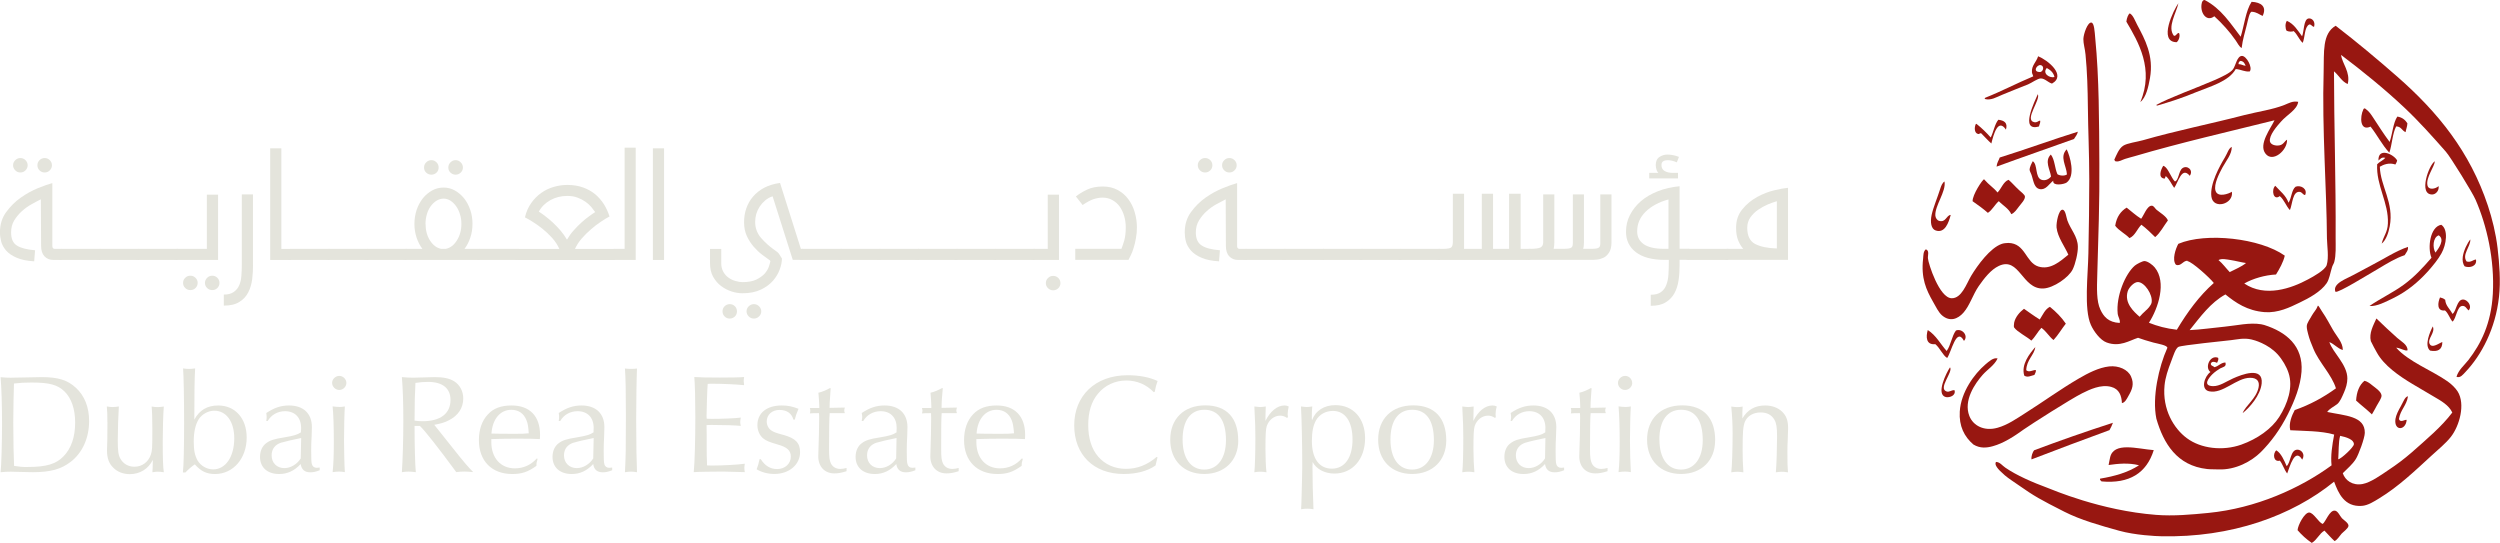 <svg width="175" height="38" viewBox="0 0 175 38" fill="none" xmlns="http://www.w3.org/2000/svg">
<g clip-path="url(#clip0_307_13174)">
<path fill-rule="evenodd" clip-rule="evenodd" d="M136.115 12.703C136.243 13.411 135.422 14.401 135.475 15.104C135.493 15.263 135.6 15.426 135.742 15.461C136.212 15.593 136.243 15.065 136.55 15.043C136.412 15.575 136.141 16.362 135.489 16.129C135.182 16.024 135.103 15.557 135.214 15.043C135.329 14.515 135.631 13.807 135.808 13.24C135.875 13.024 135.959 12.804 136.115 12.703Z" fill="#981711"/>
<path fill-rule="evenodd" clip-rule="evenodd" d="M134.944 23.102C135.53 23.475 135.827 24.078 136.267 24.57C136.555 24.179 136.626 23.519 136.915 23.137C137.354 22.961 137.811 23.511 137.478 23.862C136.946 22.86 136.6 24.645 136.302 25.059C135.991 24.874 135.796 24.355 135.472 24.091C134.815 24.162 134.806 23.572 134.944 23.102Z" fill="#981711"/>
<path fill-rule="evenodd" clip-rule="evenodd" d="M136.501 25.711C136.741 26.019 135.644 27.184 136.252 27.4C136.452 27.475 136.59 27.294 136.816 27.312C136.931 27.695 136.465 27.848 136.212 27.796C135.475 27.624 136.261 26.058 136.501 25.715V25.711Z" fill="#981711"/>
<path fill-rule="evenodd" clip-rule="evenodd" d="M138.299 8.691C138.335 8.638 138.388 8.699 138.388 8.699C138.743 8.981 139.058 9.293 139.351 9.623C139.551 9.232 139.626 8.691 139.884 8.383C140.292 8.431 140.558 8.598 140.416 9.073C139.861 8.246 139.542 9.43 139.395 10.045C139.142 9.825 138.925 9.566 138.685 9.333C138.565 9.298 138.57 9.421 138.437 9.368C138.215 9.302 138.188 8.941 138.303 8.691H138.299Z" fill="#981711"/>
<path fill-rule="evenodd" clip-rule="evenodd" d="M138.89 12.556C139.254 12.973 139.547 13.127 139.827 13.475C140.093 13.215 140.231 12.718 140.599 12.586C140.843 12.793 141.047 13.044 141.336 13.308C141.465 13.422 141.731 13.633 141.744 13.743C141.775 13.967 141.469 14.267 141.332 14.451C141.154 14.68 141.021 14.9 140.79 14.992C140.612 14.596 140.204 14.385 139.916 14.082C139.636 14.319 139.463 14.698 139.152 14.9C138.824 14.614 138.46 14.346 138.082 14.086C138.065 13.638 138.775 12.565 138.89 12.547V12.556Z" fill="#981711"/>
<path fill-rule="evenodd" clip-rule="evenodd" d="M138.926 6.928C138.926 6.88 138.961 6.88 138.961 6.845C140.12 6.387 141.185 5.82 142.326 5.345C142.299 5.213 142.246 5.173 142.237 5.063C142.193 4.584 142.548 4.347 142.668 3.938C143.325 4.197 144.674 5.266 143.64 5.851C143.365 5.776 143.147 5.494 142.859 5.49C142.632 5.49 142.219 5.802 141.962 5.908C141.314 6.159 140.795 6.374 140.146 6.638C139.729 6.809 139.374 7.047 138.926 6.928ZM142.845 4.558C142.57 4.509 142.237 5.085 142.85 5.037C143.081 4.927 143.076 4.597 142.845 4.558ZM143.813 5.393C143.746 5.085 143.538 4.905 143.276 4.76C142.938 5.143 143.48 5.486 143.813 5.393Z" fill="#981711"/>
<path fill-rule="evenodd" clip-rule="evenodd" d="M139.834 25.086C139.612 25.574 139.129 25.851 138.787 26.238C138.254 26.841 137.429 28.028 137.855 29.119C138.121 29.801 138.898 30.21 139.834 29.941C140.527 29.748 141.144 29.317 141.805 28.895C143.044 28.112 144.224 27.25 145.512 26.498C146.164 26.119 146.905 25.732 147.642 25.649C148.299 25.578 148.961 25.864 149.174 26.361C149.404 26.885 149.258 27.258 148.983 27.729C148.872 27.931 148.747 28.182 148.534 28.217C148.512 27.707 148.352 27.232 147.784 27.082C147.056 26.885 146.271 27.272 145.756 27.527C144.974 27.914 142.156 29.713 141.663 30.06C140.993 30.544 140.252 31.028 139.497 31.234C139.071 31.353 138.609 31.401 138.139 31.116C137.5 30.57 137.122 29.827 137.184 28.807C137.269 27.443 138.192 26.185 138.982 25.508C139.226 25.306 139.528 25.015 139.83 25.09L139.834 25.086Z" fill="#981711"/>
<path fill-rule="evenodd" clip-rule="evenodd" d="M139.76 11.664C139.782 11.387 139.911 11.238 139.982 11.026C141.815 10.455 143.693 9.764 145.45 9.219C145.415 9.399 145.299 9.553 145.18 9.729C143.537 10.323 141.531 11.013 139.76 11.664Z" fill="#981711"/>
<path fill-rule="evenodd" clip-rule="evenodd" d="M142.645 6.586C142.863 6.986 141.673 8.389 142.392 8.552C142.601 8.591 142.627 8.486 142.805 8.438C142.854 8.574 142.752 8.706 142.73 8.851C141.34 9.256 142.45 7.057 142.65 6.586H142.645Z" fill="#981711"/>
<path fill-rule="evenodd" clip-rule="evenodd" d="M143.728 12.648C143.435 12.872 143.209 13.321 142.778 13.237C142.418 13.171 142.352 12.727 142.236 12.335C142.192 12.16 142.077 11.988 142.072 11.891C142.072 11.693 142.214 11.434 142.294 11.284C142.654 11.513 142.436 12.424 142.907 12.586C143.16 12.67 143.417 12.551 143.573 12.357C143.502 11.861 143.098 11.267 143.559 10.818C143.839 11.179 143.826 11.768 144.021 12.195C144.198 12.313 144.536 12.327 144.687 12.208C144.647 11.597 144.154 10.976 144.669 10.453C144.895 10.906 145.317 12.313 144.656 12.784C144.483 12.899 143.706 13.044 143.724 12.679C143.724 12.665 143.723 12.657 143.728 12.648Z" fill="#981711"/>
<path fill-rule="evenodd" clip-rule="evenodd" d="M141.682 21.617C142.046 21.868 142.396 22.132 142.783 22.365C142.996 22.04 143.147 21.648 143.493 21.477C143.919 21.824 144.305 22.207 144.607 22.655C144.314 23.029 144.065 23.46 143.746 23.803C143.426 23.552 143.24 23.187 142.898 22.95C142.636 23.223 142.463 23.592 142.192 23.843C141.921 23.592 141.211 23.24 140.989 22.924C140.958 22.888 140.972 22.717 140.989 22.594C141.069 22.198 141.371 21.85 141.677 21.617H141.682Z" fill="#981711"/>
<path fill-rule="evenodd" clip-rule="evenodd" d="M142.471 24.297C142.395 24.869 141.863 25.168 141.836 25.915C142.036 26.091 142.28 25.902 142.506 25.898C142.537 26.012 142.458 26.14 142.409 26.245C142.187 26.294 141.934 26.452 141.698 26.294C141.463 25.511 142.08 24.745 142.471 24.297Z" fill="#981711"/>
<path fill-rule="evenodd" clip-rule="evenodd" d="M147.904 29.598C147.833 29.779 147.758 29.954 147.665 30.108C145.831 30.777 144.016 31.463 142.205 32.158C142.174 31.956 142.276 31.643 142.396 31.516C144.202 30.838 146.036 30.196 147.904 29.594V29.598Z" fill="#981711"/>
<path fill-rule="evenodd" clip-rule="evenodd" d="M148.846 1.514C148.868 1.272 148.988 0.968 149.09 0.938C149.33 1.074 149.449 1.452 149.609 1.747C150.129 2.728 150.781 3.893 150.497 5.472C150.386 6.083 150.231 6.818 149.822 7.143C150.799 4.852 149.694 2.952 148.846 1.518V1.514Z" fill="#981711"/>
<path fill-rule="evenodd" clip-rule="evenodd" d="M147.998 11.187C148.153 10.844 148.327 10.395 148.624 10.202C148.908 10.017 149.574 9.938 150.009 9.815C152.37 9.137 154.718 8.675 157.084 8.06C158.07 7.809 159.055 7.681 159.907 7.347C160.214 7.228 160.476 7.053 160.875 7.127C160.791 7.699 160.103 8.011 159.65 8.535C159.406 8.807 158.82 9.476 158.895 9.894C158.94 10.127 159.281 10.228 159.561 10.175C159.845 10.127 159.912 9.881 160.094 9.779C160.129 10.518 159.095 11.411 158.589 10.76C158.065 10.105 158.975 8.953 159.215 8.42C156.019 9.216 152.623 9.99 149.445 10.927C149.21 10.998 148.97 11.05 148.748 11.125C148.544 11.191 148.34 11.332 148.122 11.297C148.047 11.297 148.029 11.24 148.011 11.191L147.998 11.187Z" fill="#981711"/>
<path fill-rule="evenodd" clip-rule="evenodd" d="M148.868 14.535C149.205 14.799 149.507 15.08 149.88 15.313C150.049 15.115 150.293 14.39 150.621 14.399C150.768 14.399 150.834 14.574 150.954 14.68C151.176 14.869 151.642 15.137 151.753 15.428C151.46 15.819 151.229 16.29 150.861 16.598C150.555 16.299 150.253 15.995 149.898 15.731C149.6 16.021 149.458 16.501 149.063 16.668C148.761 16.351 148.317 16.145 148.064 15.802C148.162 15.177 148.455 14.781 148.872 14.53L148.868 14.535Z" fill="#981711"/>
<path fill-rule="evenodd" clip-rule="evenodd" d="M150.932 7.349C151.868 6.83 153.812 6.135 155.082 5.581C155.499 5.392 156.129 5.11 156.316 4.842C156.507 4.569 156.591 3.923 156.937 3.914C157.248 3.91 157.701 4.719 157.483 5C157.128 5.044 156.866 4.855 156.502 4.833C156.01 5.709 154.696 6.056 153.728 6.452C152.778 6.852 151.846 7.147 151.012 7.389C150.963 7.389 150.963 7.358 150.932 7.349ZM157.195 4.605C157.128 4.451 157.066 4.292 156.84 4.262C156.76 4.297 156.689 4.341 156.698 4.49C156.906 4.49 157.004 4.591 157.195 4.605Z" fill="#981711"/>
<path fill-rule="evenodd" clip-rule="evenodd" d="M152.491 0.219C152.349 0.896 151.687 1.899 152.175 2.506C152.357 2.523 152.357 2.308 152.531 2.308C152.633 2.519 152.513 2.849 152.366 2.954C151.035 2.946 152.18 0.637 152.491 0.223V0.219Z" fill="#981711"/>
<path fill-rule="evenodd" clip-rule="evenodd" d="M154.136 0.166C154.185 0.017 154.292 -0.018 154.341 0.008C155.49 0.611 156.125 1.631 156.848 2.572C157.101 1.763 157.199 0.756 157.612 0.127C158.273 0.158 158.699 0.461 158.384 1.116C158.136 1.011 157.976 0.844 157.625 0.822C157.465 0.817 157.359 1.411 157.275 1.745C157.155 2.251 156.986 2.752 156.915 3.364C156.72 3.245 156.627 3.003 156.484 2.81C156.081 2.225 155.543 1.631 155.002 1.138C154.434 1.587 153.95 0.83 154.136 0.171V0.166Z" fill="#981711"/>
<path fill-rule="evenodd" clip-rule="evenodd" d="M156.223 10.281C156.232 10.796 155.859 11.2 155.575 11.719C155.358 12.124 154.945 12.898 155.087 13.356C155.242 13.848 156.01 13.567 156.232 13.421C156.374 14.292 154.932 14.688 154.799 13.773C154.67 12.898 155.38 11.618 155.744 11.016C155.926 10.717 155.997 10.391 156.223 10.281Z" fill="#981711"/>
<path fill-rule="evenodd" clip-rule="evenodd" d="M154.727 26.037C154.314 25.733 154.696 24.819 155.264 25.043C155.326 25.162 155.237 25.307 155.193 25.399C155.109 25.36 154.851 25.241 154.762 25.439C154.731 25.615 154.936 25.61 155.002 25.703C155.3 25.645 155.442 25.39 155.775 25.373C155.885 25.676 155.584 25.698 155.419 25.786C155.3 25.852 155.011 26.05 154.856 26.208C154.612 26.455 154.159 27.009 154.913 27.031C155.388 27.035 155.814 26.714 156.312 26.49C156.915 26.217 158.429 25.628 158.318 26.833C158.234 27.682 157.457 28.548 156.986 28.918C157.186 28.39 157.923 27.924 158.096 27.141C158.189 26.727 158.021 26.441 157.506 26.446C156.547 26.446 155.597 27.598 154.638 27.391C154.026 27.259 154.301 26.358 154.723 26.046L154.727 26.037Z" fill="#981711"/>
<path fill-rule="evenodd" clip-rule="evenodd" d="M159.268 13.004C159.597 13.374 160.023 13.682 160.196 14.192C160.413 13.88 160.4 13.286 160.697 13.066C161.084 12.934 161.545 13.242 161.359 13.651C161.212 13.655 161.159 13.453 160.982 13.431C160.476 13.374 160.48 14.267 160.294 14.707C160.018 14.416 159.898 13.99 159.583 13.726C159.135 14.086 158.971 13.273 159.273 13L159.268 13.004Z" fill="#981711"/>
<path fill-rule="evenodd" clip-rule="evenodd" d="M168.554 17.281C168.602 17.514 168.42 17.695 168.327 17.862C167.679 18.077 167.08 18.456 166.494 18.803C165.722 19.247 163.698 20.514 163.48 20.426C163.249 19.837 164.297 19.498 164.705 19.265C165.167 19.014 165.571 18.799 165.966 18.592C166.898 18.113 167.701 17.572 168.558 17.281H168.554Z" fill="#981711"/>
<path fill-rule="evenodd" clip-rule="evenodd" d="M165.433 7.658C165.469 7.592 165.518 7.544 165.615 7.641C165.855 7.816 165.979 8.023 166.104 8.208C166.477 8.771 166.854 9.378 167.275 9.936C167.475 9.369 167.515 8.604 167.813 8.16C168.168 8.217 168.367 8.401 168.518 8.63C168.505 8.881 168.425 9.039 168.39 9.25C168.132 9.145 168.101 8.863 167.733 8.846C167.471 9.329 167.449 10.121 167.253 10.688C166.743 10.143 166.405 9.448 165.939 8.863C165.185 9.211 165.185 8.177 165.433 7.663V7.658Z" fill="#981711"/>
<path fill-rule="evenodd" clip-rule="evenodd" d="M166.402 11.498C166.566 11.318 166.815 11.234 166.975 11.05C166.704 10.975 166.624 11.133 166.491 11.239C166.455 10.28 167.561 10.794 167.8 11.23C167.778 11.353 167.725 11.428 167.676 11.516C167.25 11.366 166.859 11.511 166.588 11.67C166.624 13.029 167.596 14.194 167.281 15.844C167.197 16.297 167.015 16.82 166.717 17.053C166.846 16.517 167.126 16.275 167.152 15.65C167.219 14.19 166.318 12.989 166.402 11.498Z" fill="#981711"/>
<path fill-rule="evenodd" clip-rule="evenodd" d="M170.441 11.281C170.414 11.677 169.806 12.42 169.921 12.966C169.997 13.344 170.498 13.216 170.703 13.027C170.747 13.348 170.507 13.599 170.277 13.612C169.256 13.665 170.024 11.527 170.441 11.286V11.281Z" fill="#981711"/>
<path fill-rule="evenodd" clip-rule="evenodd" d="M172.923 16.766C172.949 17.258 172.31 17.839 172.665 18.305C172.98 18.384 173.087 18.191 173.318 18.164C173.406 18.617 172.914 18.784 172.532 18.648C172.39 18.468 172.363 18.221 172.394 17.971C172.457 17.531 172.723 16.999 172.918 16.766H172.923Z" fill="#981711"/>
<path fill-rule="evenodd" clip-rule="evenodd" d="M136.621 20.877C137.314 20.886 137.647 19.878 137.979 19.311C138.437 18.555 139.316 17.349 140.123 17.072C140.243 17.028 140.452 17.006 140.585 17.006C141.784 17.024 141.792 18.374 142.685 18.656C143.524 18.919 144.225 18.286 144.784 17.829C144.536 17.253 144.03 16.602 143.959 15.929C143.927 15.581 144.109 14.675 144.371 14.68C144.593 14.68 144.642 15.229 144.718 15.436C144.94 16.056 145.441 16.553 145.45 17.266C145.463 17.701 145.272 18.488 145.09 18.854C144.824 19.412 143.745 20.169 143.022 20.195C141.544 20.252 141.357 17.939 139.915 18.616C139.364 18.875 138.903 19.465 138.508 20.032C138.099 20.63 137.891 21.369 137.451 21.875C137.043 22.346 136.484 22.544 135.938 22.073C135.693 21.858 135.498 21.453 135.312 21.123C134.837 20.287 134.459 19.483 134.619 18.093C134.641 17.886 134.619 17.605 134.81 17.451C135.081 17.552 134.93 17.882 134.957 18.097C134.983 18.436 135.747 20.863 136.617 20.877H136.621Z" fill="#981711"/>
<path fill-rule="evenodd" clip-rule="evenodd" d="M153.129 18.257C152.823 18.222 152.659 18.683 152.313 18.529C152.029 18.186 152.29 17.417 152.481 17.069C154.408 16.247 158.221 16.673 159.934 17.896C159.841 18.331 159.561 18.833 159.321 19.215C158.549 19.255 157.706 19.497 157.098 19.845C158.562 20.834 160.396 20.188 161.568 19.554C161.967 19.343 162.753 18.903 162.868 18.556C163.032 18.024 162.895 17.201 162.886 16.687C162.868 13.274 162.535 9.082 162.655 5.001C162.691 3.672 162.544 2.349 163.498 1.803C164.977 2.942 166.419 4.147 167.84 5.392C170.64 7.851 172.895 10.608 174.156 14.408C174.449 15.297 174.706 16.317 174.831 17.373C174.955 18.45 175.057 19.655 174.928 20.79C174.689 22.989 173.712 24.854 172.571 26.05C172.42 26.204 172.221 26.486 171.954 26.376C172.096 25.892 172.5 25.571 172.789 25.201C173.659 24.076 174.382 22.659 174.498 20.566C174.631 18.191 174.076 15.776 173.29 13.982C173.091 13.511 171.546 11 171.209 10.617C170.285 9.57 169.362 8.528 168.297 7.525C166.899 6.21 165.398 4.996 163.876 3.844C163.947 4.46 164.546 5.04 164.342 5.88C163.956 5.744 163.707 5.265 163.379 4.992C163.383 8.708 163.516 12.768 163.494 16.669C163.494 17.25 163.529 17.848 163.396 18.345C163.365 18.459 163.272 18.582 163.237 18.719C163.112 19.123 163.055 19.545 162.864 19.827C162.455 20.425 161.621 20.874 160.977 21.181C160.276 21.52 159.472 21.916 158.531 21.85C157.297 21.753 156.49 21.186 155.779 20.61C154.736 21.186 154.03 22.171 153.276 23.108C154.053 23.073 154.878 22.95 155.739 22.866C156.569 22.787 157.466 22.562 158.283 22.699C158.349 22.708 158.425 22.725 158.491 22.747C160.036 23.235 161.235 24.212 161.106 26.02C161.03 27.035 160.626 28.038 160.165 28.966C159.606 30.079 158.975 30.928 158.256 31.649C157.604 32.291 156.503 32.907 155.287 32.859C155.02 32.845 154.741 32.859 154.501 32.832C152.379 32.599 151.443 31.029 150.945 29.305C150.639 27.805 151.114 25.685 151.713 24.353C151.74 24.172 151.039 24.058 150.737 23.979C150.293 23.864 149.987 23.754 149.663 23.645C149.068 23.834 148.384 24.313 147.465 23.974C147.017 23.812 146.56 23.192 146.36 22.738C145.867 21.634 146.16 19.264 146.187 17.742C146.223 16 146.249 14.166 146.249 12.561C146.249 10.745 146.165 9.069 146.152 7.521C146.138 6.237 146.103 5.001 145.987 3.822C145.952 3.426 145.828 3.044 145.836 2.727C145.85 2.362 146.134 1.548 146.396 1.579C146.595 1.601 146.627 2.208 146.666 2.665C146.942 5.485 146.937 8.484 146.955 11.475C146.977 14.061 146.884 16.643 146.808 19.264C146.782 20.179 146.746 21.08 147.026 21.67C147.252 22.158 147.585 22.567 148.38 22.607C148.433 22.391 148.269 22.206 148.238 21.956C148.114 20.746 148.762 19.172 149.441 18.591C149.578 18.477 149.982 18.27 150.115 18.274C150.342 18.279 150.706 18.56 150.83 18.719C151.682 19.748 151.079 21.573 150.426 22.593C150.999 22.822 151.629 22.998 152.379 23.081C153.12 21.837 153.955 20.706 154.967 19.809C154.678 19.436 153.436 18.318 153.129 18.283V18.257ZM150.178 21.762C150.324 21.648 150.573 21.384 150.613 21.177C150.71 20.623 150.115 19.743 149.649 19.743C149.374 19.743 149.019 20.13 148.939 20.394C148.686 21.221 149.383 21.832 149.774 22.175C149.929 22.008 150.022 21.894 150.178 21.767V21.762ZM153.081 30.673C154.066 31.407 155.593 31.583 156.889 31.126C158.016 30.726 159.006 30.026 159.543 29.191C160.134 28.262 160.533 27.097 160.196 26.099C160.058 25.672 159.761 25.162 159.432 24.801C158.749 24.058 157.772 23.798 157.604 23.763C157.053 23.636 156.614 23.763 156.161 23.812C155.837 23.851 152.694 24.168 152.49 24.282C152.282 24.392 152.135 24.898 151.989 25.276C151.753 25.887 151.571 26.428 151.518 26.978C151.354 28.667 152.171 30 153.085 30.677L153.081 30.673ZM156.086 19.044C156.467 18.842 156.893 18.683 157.222 18.411C156.902 18.367 156.516 18.261 156.152 18.204C155.864 18.16 155.513 18.076 155.295 18.204C155.597 18.459 155.815 18.771 156.081 19.048L156.086 19.044Z" fill="#981711"/>
<path fill-rule="evenodd" clip-rule="evenodd" d="M151.416 11.617C151.473 11.604 151.447 11.604 151.522 11.652C151.78 11.81 151.993 12.457 152.241 12.703C152.508 12.65 152.499 11.964 152.774 11.771C153.098 11.538 153.568 11.907 153.284 12.307C152.721 11.613 152.472 12.778 152.192 13.152C151.997 12.883 151.868 12.554 151.615 12.334C151.549 12.356 151.58 12.501 151.504 12.501C151.043 12.448 151.26 11.872 151.42 11.617H151.416Z" fill="#981711"/>
<path fill-rule="evenodd" clip-rule="evenodd" d="M160.08 1.457C160.599 1.686 160.843 2.143 161.145 2.539C161.287 2.205 161.247 1.356 161.593 1.294C161.824 1.25 162.099 1.496 161.984 1.879C161.829 1.861 161.771 1.664 161.633 1.721C161.3 1.919 161.358 2.609 161.19 3.001C160.923 2.763 160.821 2.402 160.55 2.174C160.444 2.24 160.191 2.218 160.062 2.152C159.964 1.993 159.947 1.646 160.08 1.461V1.457Z" fill="#981711"/>
<path fill-rule="evenodd" clip-rule="evenodd" d="M162.588 36.677C162.801 36.523 163.067 35.692 163.449 35.745C163.658 35.775 163.791 36.118 163.937 36.277C164.075 36.417 164.408 36.615 164.394 36.813C164.377 36.989 163.986 37.271 163.911 37.359C163.729 37.57 163.635 37.759 163.422 37.878C163.169 37.645 162.943 37.385 162.712 37.143C162.348 37.35 162.188 37.798 161.824 38.005C161.447 37.746 161.119 37.447 160.83 37.112C160.848 36.765 161.318 35.877 161.638 35.877C161.949 35.877 162.304 36.58 162.588 36.677Z" fill="#981711"/>
<path fill-rule="evenodd" clip-rule="evenodd" d="M163.991 24.5C163.6 24.377 163.418 24.087 163.054 23.946C163.303 24.698 164.319 25.517 164.315 26.497C164.315 26.823 164.217 27.161 164.075 27.482C163.947 27.777 163.805 28.12 163.605 28.287C163.352 28.481 163.081 28.591 162.903 28.837C164.124 29.097 165.558 29.11 165.536 30.302C165.531 30.671 165.096 31.841 164.905 32.136C164.648 32.536 164.359 32.751 163.995 33.125C164.16 33.622 164.67 34.009 165.376 33.882C165.953 33.772 166.659 33.262 167.187 32.905C167.786 32.51 168.283 32.131 168.789 31.696C169.868 30.741 170.916 29.866 171.661 28.877C171.422 28.362 170.876 28.059 170.387 27.773C169.886 27.478 169.375 27.179 168.874 26.88C167.928 26.312 166.881 25.591 166.379 24.676C166.237 24.408 166.117 24.223 165.957 23.876C165.824 23.313 166.13 22.781 166.348 22.293C166.796 22.737 167.302 23.199 167.808 23.656C168.088 23.902 168.527 24.118 168.532 24.518C168.354 24.602 168.03 24.351 167.733 24.338C168.594 25.319 170.232 25.925 171.328 26.695C171.577 26.871 171.879 27.148 172.039 27.408C172.593 28.296 172.158 29.822 171.559 30.583C171.213 31.027 170.645 31.494 170.192 31.907C169.051 32.954 167.897 34.062 166.543 34.885C166.188 35.1 165.762 35.382 165.327 35.412C164.106 35.496 163.689 34.528 163.387 33.715C160.449 36.107 156.192 37.651 151.274 37.537C150.936 37.532 149.472 37.466 148.335 37.15C147.004 36.78 145.65 36.402 144.505 35.821C142.813 34.964 142.396 34.731 141.3 33.961C140.962 33.723 140.621 33.512 140.345 33.279C139.791 32.804 139.595 32.518 139.72 32.334C140.004 32.347 140.15 32.589 140.377 32.738C141.153 33.275 142.299 33.772 143.315 34.146C143.683 34.282 147.03 35.738 150.923 36.041C152.148 36.138 153.413 36.019 154.585 35.905C157.919 35.579 161.017 34.181 163.21 32.575C163.134 31.907 163.254 31.155 163.392 30.42C162.495 30.152 161.199 30.17 160.32 30.117C160.196 29.646 160.431 29.07 160.631 28.705C161.701 28.331 162.65 27.812 163.516 27.183C163.219 26.225 162.34 25.384 161.94 24.417C161.789 24.056 161.665 23.762 161.567 23.375C161.532 23.234 161.465 23.001 161.474 22.825C161.487 22.592 161.718 22.306 161.834 22.081C161.971 21.835 162.158 21.668 162.247 21.404C162.295 21.36 162.384 21.576 162.539 21.8C162.841 22.24 163.041 22.627 163.303 23.084C163.565 23.542 164.004 23.977 163.995 24.492L163.991 24.5ZM163.676 32.149C163.889 32.123 164.768 31.296 164.772 31.098C164.786 30.772 164.244 30.596 163.809 30.508C163.685 30.953 163.716 31.625 163.676 32.149Z" fill="#981711"/>
<path fill-rule="evenodd" clip-rule="evenodd" d="M147.007 33.505C148.028 33.338 148.969 33.066 149.733 32.569C148.978 32.375 148.228 32.463 147.602 32.551C147.638 32.3 147.682 32.191 147.704 32.036C147.944 30.897 149.622 31.421 150.763 31.509C150.257 33.118 149.058 33.875 147.105 33.699C147.074 33.633 146.972 33.629 147.007 33.505Z" fill="#981711"/>
<path fill-rule="evenodd" clip-rule="evenodd" d="M159.343 31.525C159.671 31.714 159.893 32.229 160.066 32.629C160.364 32.365 160.319 31.494 160.808 31.477C161.105 31.468 161.389 31.811 161.154 32.176C160.643 31.305 160.288 32.669 160.102 33.144C159.893 32.88 159.8 32.515 159.591 32.246C159.134 32.37 159.077 31.749 159.343 31.521V31.525Z" fill="#981711"/>
<path fill-rule="evenodd" clip-rule="evenodd" d="M165.518 26.656C165.722 26.7 165.918 26.859 166.06 26.973C166.308 27.171 166.69 27.417 166.708 27.69C166.717 27.875 166.49 28.178 166.384 28.38C166.268 28.613 166.148 28.802 166.033 29.009C165.687 28.671 165.287 28.372 164.928 28.042C164.959 27.439 165.154 26.942 165.514 26.656H165.518Z" fill="#981711"/>
<path fill-rule="evenodd" clip-rule="evenodd" d="M165.863 21.421C166.556 20.933 167.519 20.476 168.256 19.935C169.006 19.389 169.596 18.747 170.204 18.043C169.916 17.357 170.098 15.871 170.888 15.734C171.403 16.073 171.239 17.133 170.906 17.727C170.684 18.136 170.302 18.606 169.943 19.007C169.25 19.767 168.495 20.396 167.51 20.88C167.022 21.113 166.387 21.461 165.868 21.421H165.863ZM170.484 17.683C170.688 17.406 171.172 16.777 170.71 16.473C170.298 16.61 170.267 17.353 170.484 17.683Z" fill="#981711"/>
<path fill-rule="evenodd" clip-rule="evenodd" d="M168.559 27.747C168.452 28.411 168.031 28.67 167.924 29.334C168.022 29.62 168.346 29.352 168.466 29.392C168.412 30.144 167.569 30.196 167.68 29.334C167.72 29.057 167.897 28.714 168.057 28.437C168.226 28.138 168.346 27.769 168.554 27.742L168.559 27.747Z" fill="#981711"/>
<path fill-rule="evenodd" clip-rule="evenodd" d="M170.293 22.844C170.493 23.284 169.912 23.697 170.067 24.058C170.236 24.44 170.791 23.979 170.964 23.943C170.964 24.489 170.631 24.643 170.103 24.541C169.681 24.185 170.094 23.24 170.298 22.844H170.293Z" fill="#981711"/>
<path fill-rule="evenodd" clip-rule="evenodd" d="M170.801 20.82C170.965 20.86 171.04 20.886 171.164 20.987C171.2 21.414 171.462 21.577 171.675 21.973C171.963 21.775 171.963 20.957 172.43 20.965C172.718 20.979 173.082 21.427 172.802 21.731C172.647 21.603 172.598 21.41 172.376 21.414C171.981 21.419 171.955 22.289 171.675 22.514C171.471 22.276 171.395 21.942 171.151 21.731C170.556 21.805 170.641 21.185 170.801 20.82Z" fill="#981711"/>
<path d="M3.663 17.211C3.663 17.352 3.72 17.422 3.84 17.422H4.333V18.196H3.734C3.481 18.196 3.272 18.113 3.112 17.941C2.957 17.774 2.877 17.528 2.877 17.211L2.859 13.952C2.677 14.04 2.469 14.154 2.229 14.286C1.985 14.418 1.758 14.581 1.545 14.77C1.332 14.959 1.155 15.179 0.999 15.421C0.848 15.672 0.777 15.953 0.777 16.27C0.777 16.71 0.906 17.013 1.177 17.185C1.448 17.361 1.878 17.471 2.455 17.519L2.393 18.293C1.887 18.262 1.47 18.179 1.159 18.038C0.844 17.902 0.6 17.735 0.431 17.541C0.262 17.343 0.143 17.136 0.085 16.916C0.027 16.692 -0.004 16.477 -0.004 16.27C-0.004 15.725 0.138 15.249 0.431 14.849C0.724 14.449 1.066 14.106 1.461 13.829C1.856 13.552 2.26 13.332 2.668 13.165C3.077 13.002 3.41 12.883 3.663 12.817V17.207V17.211ZM1.936 11.568C1.936 11.709 1.883 11.828 1.785 11.925C1.687 12.026 1.563 12.074 1.425 12.074C1.288 12.074 1.168 12.026 1.07 11.925C0.968 11.823 0.915 11.709 0.915 11.568C0.915 11.428 0.968 11.313 1.07 11.212C1.168 11.115 1.288 11.062 1.425 11.062C1.563 11.062 1.692 11.115 1.785 11.212C1.883 11.313 1.936 11.428 1.936 11.568ZM3.636 11.568C3.636 11.709 3.583 11.828 3.485 11.925C3.383 12.026 3.263 12.074 3.13 12.074C2.988 12.074 2.864 12.026 2.766 11.925C2.664 11.823 2.619 11.709 2.619 11.568C2.619 11.428 2.668 11.313 2.766 11.212C2.864 11.115 2.988 11.062 3.13 11.062C3.263 11.062 3.387 11.115 3.485 11.212C3.583 11.313 3.636 11.428 3.636 11.568Z" fill="#E4E4DC"/>
<path d="M7.045 18.196H4.338C4.187 18.196 4.062 18.148 3.965 18.06C3.867 17.972 3.818 17.888 3.818 17.809C3.818 17.73 3.867 17.646 3.965 17.554C4.062 17.466 4.187 17.422 4.338 17.422H7.045V18.196Z" fill="#E4E4DC"/>
<path d="M9.749 18.196H7.041C6.89 18.196 6.766 18.148 6.668 18.06C6.566 17.972 6.518 17.888 6.518 17.809C6.518 17.73 6.566 17.646 6.668 17.554C6.766 17.466 6.89 17.422 7.041 17.422H9.749V18.196Z" fill="#E4E4DC"/>
<path d="M12.452 18.196H9.748C9.597 18.196 9.469 18.148 9.38 18.06C9.273 17.972 9.225 17.888 9.225 17.809C9.225 17.73 9.273 17.646 9.38 17.554C9.473 17.466 9.602 17.422 9.748 17.422H12.452V18.196Z" fill="#E4E4DC"/>
<path d="M12.451 18.195C12.305 18.195 12.176 18.146 12.078 18.058C11.976 17.97 11.932 17.887 11.932 17.808C11.932 17.729 11.98 17.645 12.078 17.552C12.176 17.465 12.305 17.421 12.451 17.421H14.479V13.625H15.265V18.195H12.451ZM13.325 20.306C13.183 20.306 13.063 20.257 12.966 20.161C12.859 20.059 12.815 19.941 12.815 19.804C12.815 19.668 12.859 19.545 12.966 19.448C13.063 19.347 13.183 19.299 13.325 19.299C13.467 19.299 13.583 19.347 13.685 19.448C13.787 19.545 13.836 19.664 13.836 19.804C13.836 19.945 13.787 20.059 13.685 20.161C13.587 20.262 13.463 20.306 13.325 20.306ZM14.857 20.306C14.71 20.306 14.599 20.257 14.497 20.161C14.395 20.059 14.346 19.941 14.346 19.804C14.346 19.668 14.4 19.545 14.497 19.448C14.604 19.347 14.715 19.299 14.857 19.299C14.999 19.299 15.114 19.347 15.216 19.448C15.314 19.545 15.363 19.664 15.363 19.804C15.363 19.945 15.314 20.059 15.216 20.161C15.114 20.262 14.999 20.306 14.857 20.306Z" fill="#E4E4DC"/>
<path d="M17.712 18.535C17.712 18.861 17.695 19.199 17.655 19.534C17.61 19.868 17.526 20.176 17.384 20.453C17.246 20.734 17.038 20.959 16.762 21.13C16.496 21.306 16.128 21.394 15.666 21.394V20.62C15.963 20.62 16.185 20.563 16.358 20.44C16.532 20.321 16.66 20.167 16.745 19.969C16.829 19.776 16.882 19.556 16.896 19.309C16.918 19.063 16.927 18.804 16.927 18.535V13.609H17.708V18.535H17.712Z" fill="#E4E4DC"/>
<path d="M18.914 18.198V10.383H19.695V17.424H20.37V18.198H18.914Z" fill="#E4E4DC"/>
<path d="M23.073 18.196H20.369C20.219 18.196 20.099 18.148 20.001 18.06C19.895 17.972 19.846 17.888 19.846 17.809C19.846 17.73 19.895 17.646 20.001 17.554C20.099 17.466 20.223 17.422 20.369 17.422H23.073V18.196Z" fill="#E4E4DC"/>
<path d="M25.781 18.196H23.069C22.922 18.196 22.798 18.148 22.7 18.06C22.594 17.972 22.545 17.888 22.545 17.809C22.545 17.73 22.594 17.646 22.7 17.554C22.798 17.466 22.922 17.422 23.069 17.422H25.781V18.196Z" fill="#E4E4DC"/>
<path d="M28.483 18.196H25.78C25.629 18.196 25.5 18.148 25.398 18.06C25.305 17.972 25.252 17.888 25.252 17.809C25.252 17.73 25.305 17.646 25.398 17.554C25.496 17.466 25.625 17.422 25.78 17.422H28.483V18.196Z" fill="#E4E4DC"/>
<path d="M28.485 18.195C28.334 18.195 28.205 18.147 28.112 18.059C28.01 17.971 27.961 17.887 27.961 17.808C27.961 17.729 28.01 17.645 28.112 17.553C28.205 17.465 28.334 17.421 28.485 17.421H29.568C29.395 17.197 29.262 16.928 29.159 16.63C29.062 16.33 29.009 16.014 29.009 15.68C29.009 15.345 29.062 15.002 29.164 14.694C29.266 14.386 29.417 14.118 29.599 13.881C29.785 13.648 30.007 13.467 30.251 13.331C30.5 13.194 30.771 13.129 31.05 13.129C31.33 13.129 31.587 13.194 31.836 13.331C32.08 13.467 32.293 13.648 32.484 13.881C32.67 14.114 32.813 14.386 32.919 14.694C33.026 15.002 33.074 15.328 33.074 15.68C33.074 16.031 33.021 16.335 32.923 16.63C32.826 16.928 32.688 17.192 32.515 17.421H33.594V18.195H28.471H28.485ZM30.704 11.726C30.704 11.866 30.66 11.985 30.558 12.082C30.456 12.178 30.336 12.227 30.198 12.227C30.056 12.227 29.932 12.178 29.834 12.082C29.732 11.989 29.683 11.871 29.683 11.726C29.683 11.58 29.732 11.466 29.834 11.365C29.932 11.264 30.056 11.211 30.198 11.211C30.34 11.211 30.456 11.264 30.558 11.365C30.66 11.466 30.704 11.585 30.704 11.726ZM29.79 15.671C29.79 16.119 29.892 16.511 30.1 16.836C30.314 17.166 30.571 17.36 30.886 17.421H31.201C31.512 17.36 31.769 17.166 31.978 16.836C32.187 16.511 32.298 16.119 32.298 15.671C32.298 15.433 32.267 15.204 32.196 14.993C32.133 14.778 32.04 14.589 31.925 14.43C31.809 14.268 31.676 14.145 31.534 14.048C31.383 13.955 31.224 13.903 31.055 13.903C30.886 13.903 30.717 13.955 30.558 14.048C30.407 14.145 30.269 14.272 30.154 14.43C30.038 14.589 29.945 14.778 29.883 14.993C29.821 15.204 29.785 15.433 29.785 15.671H29.79ZM32.404 11.726C32.404 11.866 32.355 11.985 32.249 12.082C32.151 12.178 32.031 12.227 31.894 12.227C31.756 12.227 31.636 12.178 31.534 12.082C31.432 11.989 31.383 11.871 31.383 11.726C31.383 11.58 31.432 11.466 31.534 11.365C31.632 11.264 31.752 11.211 31.894 11.211C32.036 11.211 32.151 11.264 32.249 11.365C32.355 11.466 32.404 11.585 32.404 11.726Z" fill="#E4E4DC"/>
<path d="M36.313 18.196H33.606C33.459 18.196 33.331 18.148 33.233 18.06C33.135 17.972 33.082 17.888 33.082 17.809C33.082 17.73 33.135 17.646 33.233 17.554C33.331 17.466 33.459 17.422 33.606 17.422H36.313V18.196Z" fill="#E4E4DC"/>
<path d="M42.667 15.153C42.494 15.241 42.294 15.364 42.068 15.518C41.842 15.668 41.602 15.844 41.376 16.046C41.145 16.244 40.923 16.459 40.719 16.697C40.514 16.934 40.359 17.176 40.248 17.427H43.045V18.201H36.315C36.16 18.201 36.04 18.153 35.938 18.065C35.836 17.977 35.787 17.893 35.787 17.814C35.787 17.735 35.836 17.651 35.938 17.559C36.04 17.471 36.164 17.427 36.315 17.427H39.156C39.032 17.15 38.863 16.89 38.641 16.644C38.424 16.407 38.193 16.187 37.958 16.002C37.722 15.813 37.496 15.655 37.274 15.518C37.057 15.382 36.879 15.281 36.746 15.215C36.835 14.828 36.986 14.493 37.185 14.212C37.385 13.931 37.616 13.697 37.882 13.508C38.144 13.319 38.437 13.178 38.752 13.086C39.067 12.994 39.383 12.945 39.707 12.945C40.115 12.945 40.483 13.002 40.812 13.121C41.136 13.236 41.42 13.398 41.664 13.596C41.899 13.794 42.103 14.032 42.277 14.3C42.445 14.573 42.574 14.858 42.667 15.158V15.153ZM37.722 14.815C37.847 14.894 37.989 14.999 38.162 15.127C38.331 15.259 38.508 15.399 38.681 15.562C38.863 15.729 39.041 15.914 39.218 16.116C39.391 16.319 39.551 16.539 39.689 16.776C39.822 16.547 39.973 16.332 40.155 16.13C40.337 15.927 40.514 15.742 40.696 15.58C40.874 15.417 41.051 15.272 41.225 15.149C41.393 15.026 41.54 14.92 41.664 14.845C41.589 14.744 41.504 14.63 41.393 14.493C41.278 14.361 41.145 14.234 40.985 14.124C40.825 14.01 40.639 13.913 40.43 13.834C40.217 13.75 39.973 13.715 39.707 13.715C39.28 13.715 38.881 13.812 38.526 14.01C38.171 14.208 37.9 14.476 37.718 14.815H37.722Z" fill="#E4E4DC"/>
<path d="M43.723 10.336H44.5V18.195H43.044C42.893 18.195 42.769 18.147 42.666 18.059C42.565 17.971 42.516 17.888 42.516 17.808C42.516 17.729 42.565 17.646 42.666 17.553C42.769 17.465 42.893 17.421 43.044 17.421H43.723V10.336Z" fill="#E4E4DC"/>
<path d="M45.703 10.383H46.484V18.198H45.703V10.383Z" fill="#E4E4DC"/>
<path d="M56.217 17.418V18.192H55.494L54.082 13.742C53.878 13.807 53.7 13.913 53.554 14.036C53.403 14.168 53.274 14.313 53.168 14.476C53.066 14.639 52.986 14.815 52.933 14.995C52.884 15.18 52.862 15.36 52.862 15.536C52.862 15.954 52.995 16.323 53.261 16.64C53.536 16.956 53.843 17.238 54.193 17.484C54.286 17.546 54.358 17.599 54.411 17.643C54.468 17.687 54.508 17.735 54.539 17.783L54.735 18.096C54.735 18.324 54.686 18.579 54.584 18.852C54.486 19.134 54.326 19.398 54.113 19.648C53.896 19.895 53.612 20.106 53.261 20.273C52.91 20.44 52.489 20.528 51.974 20.528C51.73 20.528 51.481 20.488 51.215 20.405C50.949 20.317 50.704 20.194 50.478 20.022C50.252 19.855 50.07 19.635 49.919 19.375C49.772 19.112 49.701 18.795 49.701 18.425V17.427H50.487V18.425C50.487 18.654 50.536 18.852 50.629 19.019C50.722 19.191 50.846 19.331 50.997 19.437C51.148 19.543 51.312 19.626 51.486 19.67C51.663 19.723 51.823 19.749 51.974 19.749C52.364 19.749 52.68 19.692 52.928 19.578C53.177 19.459 53.363 19.323 53.519 19.164C53.656 19.002 53.763 18.839 53.816 18.676C53.874 18.509 53.909 18.377 53.927 18.276L53.883 18.219C53.745 18.118 53.567 17.994 53.363 17.841C53.159 17.687 52.959 17.497 52.768 17.282C52.578 17.062 52.413 16.811 52.28 16.526C52.147 16.24 52.085 15.914 52.085 15.558C52.085 15.219 52.134 14.898 52.24 14.59C52.347 14.283 52.502 14.005 52.715 13.759C52.924 13.513 53.186 13.306 53.501 13.139C53.816 12.976 54.18 12.866 54.602 12.805L56.062 17.423H56.213L56.217 17.418ZM51.588 21.794C51.588 21.935 51.539 22.054 51.446 22.151C51.339 22.247 51.224 22.3 51.082 22.3C50.94 22.3 50.82 22.252 50.722 22.151C50.62 22.05 50.576 21.931 50.576 21.794C50.576 21.658 50.624 21.535 50.722 21.438C50.824 21.341 50.94 21.289 51.082 21.289C51.224 21.289 51.339 21.337 51.446 21.438C51.539 21.539 51.588 21.658 51.588 21.794ZM53.288 21.794C53.288 21.935 53.234 22.054 53.132 22.151C53.035 22.247 52.915 22.3 52.773 22.3C52.631 22.3 52.515 22.252 52.413 22.151C52.311 22.05 52.258 21.931 52.258 21.794C52.258 21.658 52.311 21.535 52.413 21.438C52.515 21.341 52.635 21.289 52.773 21.289C52.91 21.289 53.03 21.337 53.132 21.438C53.234 21.539 53.288 21.658 53.288 21.794Z" fill="#E4E4DC"/>
<path d="M58.921 18.196H56.213C56.067 18.196 55.938 18.148 55.845 18.06C55.738 17.972 55.69 17.888 55.69 17.809C55.69 17.73 55.738 17.646 55.845 17.554C55.943 17.466 56.067 17.422 56.213 17.422H58.921V18.196Z" fill="#E4E4DC"/>
<path d="M61.63 18.196H58.922C58.771 18.196 58.647 18.148 58.549 18.06C58.447 17.972 58.398 17.888 58.398 17.809C58.398 17.73 58.447 17.646 58.549 17.554C58.647 17.466 58.771 17.422 58.922 17.422H61.63V18.196Z" fill="#E4E4DC"/>
<path d="M64.332 18.196H61.629C61.478 18.196 61.354 18.148 61.252 18.06C61.15 17.972 61.105 17.888 61.105 17.809C61.105 17.73 61.15 17.646 61.252 17.554C61.354 17.466 61.478 17.422 61.629 17.422H64.332V18.196Z" fill="#E4E4DC"/>
<path d="M67.036 18.196H64.333C64.182 18.196 64.053 18.148 63.96 18.06C63.858 17.972 63.805 17.888 63.805 17.809C63.805 17.73 63.858 17.646 63.96 17.554C64.058 17.466 64.182 17.422 64.333 17.422H67.036V18.196Z" fill="#E4E4DC"/>
<path d="M69.739 18.196H67.036C66.885 18.196 66.761 18.148 66.659 18.06C66.557 17.972 66.508 17.888 66.508 17.809C66.508 17.73 66.557 17.646 66.659 17.554C66.761 17.466 66.885 17.422 67.036 17.422H69.739V18.196Z" fill="#E4E4DC"/>
<path d="M72.442 18.196H69.739C69.588 18.196 69.468 18.148 69.366 18.06C69.264 17.972 69.211 17.888 69.211 17.809C69.211 17.73 69.264 17.646 69.366 17.554C69.468 17.466 69.588 17.422 69.739 17.422H72.442V18.196Z" fill="#E4E4DC"/>
<path d="M73.343 17.421V13.625H74.129V18.195H72.442C72.291 18.195 72.166 18.146 72.073 18.058C71.967 17.97 71.918 17.887 71.918 17.808C71.918 17.729 71.967 17.645 72.073 17.552C72.166 17.465 72.295 17.421 72.442 17.421H73.343ZM73.21 19.818C73.21 19.677 73.258 19.558 73.361 19.461C73.467 19.36 73.578 19.312 73.72 19.312C73.862 19.312 73.982 19.36 74.084 19.461C74.182 19.562 74.231 19.681 74.231 19.818C74.231 19.954 74.182 20.073 74.084 20.174C73.982 20.271 73.858 20.323 73.72 20.323C73.582 20.323 73.467 20.271 73.361 20.174C73.258 20.073 73.21 19.958 73.21 19.818Z" fill="#E4E4DC"/>
<path d="M75.309 13.754C75.514 13.587 75.775 13.428 76.082 13.279C76.397 13.13 76.761 13.055 77.192 13.055C77.591 13.055 77.942 13.138 78.239 13.301C78.545 13.468 78.794 13.679 78.985 13.947C79.185 14.216 79.335 14.519 79.433 14.867C79.531 15.205 79.584 15.557 79.584 15.914C79.584 16.182 79.562 16.441 79.513 16.688C79.469 16.934 79.42 17.158 79.353 17.356C79.296 17.558 79.225 17.726 79.153 17.871C79.087 18.016 79.029 18.121 78.994 18.192H75.269V17.418H78.501C78.563 17.268 78.625 17.07 78.701 16.824C78.767 16.578 78.803 16.274 78.803 15.914C78.803 15.636 78.767 15.373 78.692 15.117C78.616 14.867 78.51 14.647 78.377 14.458C78.243 14.269 78.07 14.119 77.866 14.005C77.662 13.89 77.431 13.833 77.183 13.833C76.97 13.833 76.757 13.873 76.539 13.943C76.322 14.018 76.073 14.154 75.784 14.352L75.318 13.758L75.309 13.754Z" fill="#E4E4DC"/>
<path d="M86.594 17.211C86.594 17.352 86.656 17.422 86.776 17.422H87.273V18.196H86.665C86.412 18.196 86.207 18.113 86.048 17.941C85.888 17.774 85.812 17.528 85.812 17.211L85.799 13.952C85.617 14.04 85.4 14.154 85.164 14.286C84.92 14.418 84.689 14.581 84.481 14.77C84.263 14.959 84.09 15.179 83.935 15.421C83.779 15.672 83.708 15.953 83.708 16.27C83.708 16.71 83.846 17.013 84.121 17.185C84.383 17.361 84.809 17.471 85.395 17.519L85.333 18.293C84.823 18.262 84.405 18.179 84.099 18.038C83.779 17.902 83.54 17.735 83.367 17.541C83.198 17.343 83.074 17.136 83.016 16.916C82.958 16.692 82.932 16.477 82.932 16.27C82.932 15.725 83.074 15.249 83.367 14.849C83.655 14.449 84.001 14.106 84.396 13.829C84.791 13.552 85.195 13.332 85.608 13.165C86.017 13.002 86.345 12.883 86.598 12.817V17.207L86.594 17.211ZM84.867 11.568C84.867 11.709 84.818 11.828 84.721 11.925C84.614 12.026 84.494 12.074 84.361 12.074C84.215 12.074 84.099 12.026 83.997 11.925C83.895 11.823 83.846 11.709 83.846 11.568C83.846 11.428 83.895 11.313 83.997 11.212C84.099 11.115 84.215 11.062 84.361 11.062C84.499 11.062 84.618 11.115 84.721 11.212C84.818 11.313 84.867 11.428 84.867 11.568ZM86.567 11.568C86.567 11.709 86.518 11.828 86.416 11.925C86.314 12.026 86.199 12.074 86.057 12.074C85.915 12.074 85.799 12.026 85.697 11.925C85.595 11.823 85.546 11.709 85.546 11.568C85.546 11.428 85.595 11.313 85.697 11.212C85.799 11.115 85.91 11.062 86.057 11.062C86.203 11.062 86.314 11.115 86.416 11.212C86.518 11.313 86.567 11.428 86.567 11.568Z" fill="#E4E4DC"/>
<path d="M89.98 18.196H87.277C87.121 18.196 86.997 18.148 86.895 18.06C86.797 17.972 86.744 17.888 86.744 17.809C86.744 17.73 86.797 17.646 86.895 17.554C86.997 17.466 87.121 17.422 87.277 17.422H89.98V18.196Z" fill="#E4E4DC"/>
<path d="M92.682 18.196H89.979C89.823 18.196 89.704 18.148 89.606 18.06C89.504 17.972 89.455 17.888 89.455 17.809C89.455 17.73 89.504 17.646 89.606 17.554C89.704 17.466 89.828 17.422 89.979 17.422H92.682V18.196Z" fill="#E4E4DC"/>
<path d="M95.381 18.196H92.682C92.531 18.196 92.407 18.148 92.305 18.06C92.207 17.972 92.158 17.888 92.158 17.809C92.158 17.73 92.212 17.646 92.305 17.554C92.407 17.466 92.531 17.422 92.682 17.422H95.381V18.196Z" fill="#E4E4DC"/>
<path d="M98.093 18.196H95.381C95.239 18.196 95.114 18.148 95.008 18.06C94.91 17.972 94.861 17.888 94.861 17.809C94.861 17.73 94.91 17.646 95.008 17.554C95.114 17.466 95.239 17.422 95.381 17.422H98.093V18.196Z" fill="#E4E4DC"/>
<path d="M100.798 18.196H98.095C97.939 18.196 97.815 18.148 97.717 18.06C97.615 17.972 97.566 17.888 97.566 17.809C97.566 17.73 97.62 17.646 97.717 17.554C97.815 17.466 97.939 17.422 98.095 17.422H100.798V18.196Z" fill="#E4E4DC"/>
<path d="M107.119 17.42V18.194H100.798C100.642 18.194 100.523 18.145 100.42 18.057C100.318 17.969 100.27 17.886 100.27 17.807C100.27 17.727 100.318 17.644 100.42 17.552C100.523 17.464 100.647 17.42 100.798 17.42H101.006C101.339 17.42 101.535 17.38 101.601 17.305C101.668 17.231 101.699 17.107 101.699 16.94V13.562H102.484V17.42H103.727V13.562H104.513V17.42H105.636V13.562H106.444V17.42H107.123H107.119Z" fill="#E4E4DC"/>
<path d="M112.018 13.609H112.804V16.97C112.804 17.269 112.746 17.502 112.639 17.673C112.528 17.84 112.409 17.963 112.258 18.034C112.102 18.109 111.947 18.157 111.792 18.17C111.627 18.188 111.499 18.192 111.401 18.192H107.118C106.971 18.192 106.842 18.144 106.74 18.056C106.643 17.968 106.594 17.884 106.594 17.805C106.594 17.726 106.643 17.642 106.74 17.55C106.842 17.462 106.971 17.418 107.118 17.418C107.477 17.418 107.717 17.383 107.841 17.321C107.956 17.255 108.023 17.141 108.023 16.97V13.609H108.804V16.97C108.804 17.15 108.782 17.299 108.755 17.418H109.421C109.581 17.418 109.71 17.409 109.803 17.396C109.901 17.383 109.967 17.357 110.007 17.321C110.047 17.286 110.074 17.242 110.083 17.181C110.096 17.123 110.1 17.053 110.1 16.97V13.609H110.877V16.97C110.877 17.159 110.859 17.308 110.819 17.418H111.383C111.534 17.418 111.654 17.409 111.738 17.396C111.827 17.383 111.889 17.357 111.929 17.321C111.969 17.286 111.996 17.247 112.005 17.189C112.018 17.137 112.022 17.062 112.022 16.974V13.614L112.018 13.609Z" fill="#E4E4DC"/>
<path d="M117.571 18.579C117.571 18.939 117.553 19.282 117.5 19.621C117.451 19.96 117.354 20.259 117.212 20.523C117.07 20.787 116.865 20.998 116.603 21.16C116.337 21.328 115.991 21.407 115.551 21.407V20.633C115.862 20.633 116.102 20.571 116.271 20.444C116.439 20.316 116.568 20.153 116.643 19.942C116.723 19.731 116.777 19.489 116.79 19.216C116.808 18.939 116.817 18.653 116.817 18.354V18.192H116.541C115.654 18.192 114.979 18.011 114.513 17.655C114.051 17.299 113.82 16.819 113.82 16.226C113.82 15.808 113.909 15.416 114.096 15.051C114.286 14.682 114.544 14.356 114.877 14.07C115.21 13.789 115.605 13.56 116.066 13.38C116.524 13.2 117.03 13.09 117.571 13.037V17.413H118.25V18.187H117.571V18.574V18.579ZM116.794 17.418V13.961C116.133 14.141 115.596 14.427 115.196 14.818C114.797 15.21 114.602 15.667 114.602 16.195C114.602 16.573 114.748 16.868 115.054 17.088C115.356 17.303 115.836 17.418 116.492 17.418H116.799H116.794ZM117.38 11.366C117.149 11.264 116.936 11.212 116.737 11.212C116.608 11.212 116.506 11.238 116.426 11.287C116.346 11.335 116.302 11.423 116.302 11.555C116.302 11.748 116.377 11.885 116.528 11.973C116.674 12.056 116.861 12.1 117.078 12.1H117.46V12.487H115.445V12.1H116.089C116.053 12.083 116.009 12.012 115.964 11.907C115.929 11.797 115.902 11.678 115.902 11.559C115.902 11.291 115.991 11.097 116.164 10.987C116.333 10.877 116.515 10.82 116.719 10.82C116.985 10.82 117.26 10.877 117.527 10.983L117.376 11.366H117.38Z" fill="#E4E4DC"/>
<path d="M120.976 18.196H118.268C118.117 18.196 117.993 18.148 117.895 18.06C117.797 17.972 117.744 17.888 117.744 17.809C117.744 17.73 117.793 17.646 117.895 17.554C117.993 17.466 118.117 17.422 118.268 17.422H120.976V18.196Z" fill="#E4E4DC"/>
<path d="M125.161 13.148V18.193H120.962C120.806 18.193 120.682 18.145 120.585 18.057C120.482 17.969 120.434 17.885 120.434 17.806C120.434 17.727 120.482 17.643 120.585 17.551C120.682 17.463 120.806 17.419 120.962 17.419H122.027C121.881 17.252 121.761 17.05 121.668 16.817C121.574 16.583 121.526 16.293 121.526 15.95C121.526 15.431 121.672 15 121.969 14.644C122.258 14.288 122.604 14.006 123.004 13.786C123.403 13.571 123.803 13.412 124.207 13.32C124.611 13.223 124.926 13.166 125.156 13.148H125.161ZM124.38 14.085C124.198 14.138 123.989 14.208 123.749 14.309C123.514 14.411 123.288 14.534 123.07 14.683C122.853 14.833 122.671 15.013 122.524 15.22C122.382 15.427 122.307 15.673 122.307 15.95C122.307 16.504 122.493 16.878 122.848 17.072C123.217 17.265 123.723 17.375 124.38 17.393V14.085Z" fill="#E4E4DC"/>
<path d="M0.809 26.438C0.986 26.438 1.337 26.425 1.821 26.42C2.207 26.412 2.616 26.398 2.908 26.398C4.076 26.398 4.728 26.605 5.314 27.146C5.922 27.705 6.238 28.505 6.238 29.473C6.238 30.656 5.772 31.694 4.955 32.323C4.28 32.846 3.534 33.053 2.287 33.053C2.123 33.053 1.754 33.04 1.413 33.035C1.106 33.022 0.889 33.018 0.751 33.018C0.503 33.018 0.33 33.026 0.041 33.057C0.094 32.631 0.143 30.924 0.143 29.675C0.143 28.307 0.103 27.133 0.041 26.403C0.33 26.429 0.503 26.442 0.809 26.442V26.438ZM1.936 32.688C3.237 32.688 3.916 32.49 4.449 31.94C4.977 31.399 5.261 30.599 5.261 29.587C5.261 28.633 5.004 27.881 4.511 27.397C4.032 26.935 3.468 26.777 2.212 26.777C1.71 26.777 1.417 26.794 0.978 26.847C0.96 27.216 0.929 28.791 0.929 29.565C0.929 30.779 0.96 32.156 0.986 32.613C1.337 32.67 1.564 32.692 1.936 32.692V32.688Z" fill="#E4E4DC"/>
<path d="M7.517 29.544C7.517 28.994 7.508 28.787 7.477 28.453C7.654 28.48 7.756 28.493 7.88 28.493C8.027 28.493 8.125 28.48 8.32 28.453C8.284 28.95 8.244 30.107 8.244 30.828C8.244 31.549 8.284 31.853 8.422 32.099C8.622 32.464 8.981 32.671 9.407 32.671C9.94 32.671 10.371 32.354 10.553 31.844C10.655 31.541 10.664 31.413 10.664 30.015C10.664 29.416 10.646 28.735 10.615 28.457C10.792 28.484 10.886 28.497 11.037 28.497C11.17 28.497 11.263 28.484 11.467 28.457C11.423 28.985 11.392 30.045 11.392 30.898C11.392 32.086 11.409 32.653 11.467 33.058C11.254 33.027 11.165 33.018 11.05 33.018C10.934 33.018 10.85 33.027 10.668 33.058C10.686 32.843 10.686 32.763 10.699 32.192C10.384 32.821 9.803 33.19 9.083 33.19C8.635 33.19 8.236 33.04 7.947 32.755C7.632 32.46 7.49 32.086 7.49 31.523C7.49 31.382 7.503 31.088 7.512 30.762L7.521 29.548L7.517 29.544Z" fill="#E4E4DC"/>
<path d="M12.803 33.072C12.856 32.659 12.887 31.322 12.887 29.651C12.887 27.759 12.856 26.312 12.816 25.789C12.998 25.816 13.091 25.824 13.224 25.824C13.358 25.824 13.464 25.816 13.659 25.789C13.62 26.51 13.602 27.447 13.602 29.374C13.961 28.705 14.512 28.384 15.275 28.384C16.465 28.384 17.268 29.29 17.268 30.627C17.268 32.087 16.327 33.182 15.053 33.182C14.467 33.182 14.068 32.993 13.637 32.505C13.442 32.633 13.122 32.91 12.98 33.072H12.803ZM13.904 29.356C13.677 29.73 13.562 30.244 13.562 30.904C13.562 31.52 13.637 31.889 13.832 32.237C14.055 32.611 14.485 32.857 14.92 32.857C15.794 32.857 16.398 31.973 16.398 30.68C16.398 29.519 15.843 28.749 15.004 28.749C14.574 28.749 14.143 28.986 13.899 29.36L13.904 29.356Z" fill="#E4E4DC"/>
<path d="M18.641 29.46C18.658 29.324 18.667 29.267 18.667 29.188C18.667 29.108 18.654 29.047 18.641 28.911C19.2 28.537 19.679 28.383 20.23 28.383C21.237 28.383 21.832 28.941 21.832 29.9C21.832 30.05 21.823 30.287 21.814 30.542C21.788 30.916 21.783 31.22 21.783 31.545C21.783 32.117 21.792 32.372 21.832 32.491C21.877 32.658 22.001 32.746 22.169 32.746C22.227 32.746 22.28 32.737 22.378 32.728V32.917C22.112 33.023 21.934 33.062 21.721 33.062C21.326 33.062 21.109 32.873 21.046 32.482C20.607 32.957 20.119 33.181 19.542 33.181C18.716 33.181 18.201 32.719 18.201 31.98C18.201 31.567 18.361 31.211 18.649 31.013C18.894 30.828 19.187 30.727 19.866 30.622C20.585 30.503 20.802 30.432 21.064 30.265V30.16C21.078 30.094 21.078 30.023 21.078 29.953C21.078 29.232 20.647 28.783 19.95 28.783C19.44 28.783 18.991 29.038 18.738 29.469H18.641V29.46ZM19.719 30.973C19.258 31.11 19.014 31.426 19.014 31.879C19.014 32.403 19.378 32.768 19.906 32.768C20.341 32.768 20.789 32.504 21.051 32.09C21.064 31.765 21.069 31.281 21.082 30.661C20.496 30.78 19.941 30.907 19.719 30.978V30.973Z" fill="#E4E4DC"/>
<path d="M24.247 26.805C24.247 27.069 24.016 27.298 23.75 27.298C23.483 27.298 23.248 27.069 23.248 26.805C23.248 26.541 23.479 26.312 23.754 26.312C24.012 26.312 24.247 26.541 24.247 26.805ZM23.75 28.49C23.896 28.49 23.985 28.476 24.14 28.45C24.109 28.833 24.082 30.016 24.082 30.834C24.082 31.463 24.109 32.615 24.14 33.05C23.972 33.02 23.869 33.011 23.736 33.011C23.603 33.011 23.492 33.02 23.284 33.05C23.341 32.518 23.368 31.907 23.368 30.917C23.368 29.844 23.337 28.995 23.284 28.446C23.483 28.472 23.585 28.485 23.745 28.485L23.75 28.49Z" fill="#E4E4DC"/>
<path d="M29.019 29.82C29.019 31.17 29.059 32.591 29.107 33.053C28.868 33.022 28.748 33.013 28.588 33.013C28.428 33.013 28.322 33.022 28.131 33.053C28.189 32.164 28.233 30.805 28.233 29.473C28.233 28.14 28.197 27.177 28.131 26.398C28.451 26.425 28.628 26.438 28.921 26.438C29.094 26.438 29.329 26.425 29.622 26.42C29.973 26.412 30.27 26.398 30.408 26.398C31.047 26.398 31.464 26.486 31.797 26.693C32.188 26.939 32.428 27.388 32.428 27.894C32.428 28.558 32.064 29.108 31.393 29.433C31.136 29.57 30.87 29.649 30.399 29.737C30.528 29.895 30.799 30.229 31.74 31.421C32.437 32.301 32.774 32.697 33.124 33.048C32.832 33.018 32.676 33.009 32.499 33.009C32.308 33.009 32.179 33.018 31.939 33.048C30.665 31.316 29.738 30.141 29.392 29.816H29.014L29.019 29.82ZM29.578 29.486C30.83 29.486 31.535 28.949 31.535 27.995C31.535 27.177 30.976 26.733 29.964 26.733C29.684 26.733 29.418 26.75 29.081 26.803C29.036 27.639 29.027 28.092 29.019 29.446C29.232 29.473 29.392 29.486 29.578 29.486Z" fill="#E4E4DC"/>
<path d="M37.629 32.117L37.612 32.205C37.558 32.372 37.549 32.411 37.549 32.609C36.946 33.045 36.515 33.181 35.854 33.181C34.42 33.181 33.523 32.262 33.523 30.815C33.523 30.076 33.732 29.452 34.149 29.012C34.544 28.576 35.081 28.383 35.814 28.383C37.079 28.383 37.803 29.131 37.803 30.432C37.803 30.498 37.802 30.622 37.789 30.736C37.469 30.718 37.004 30.705 36.173 30.705C35.556 30.705 35.068 30.718 34.393 30.736V30.951C34.393 32.051 35.046 32.785 36.04 32.785C36.644 32.785 37.163 32.548 37.572 32.095L37.629 32.112V32.117ZM36.857 29.425C36.671 28.941 36.298 28.686 35.792 28.686C35.015 28.686 34.469 29.337 34.402 30.349C34.7 30.358 35.153 30.366 35.92 30.366C36.577 30.366 36.675 30.366 37.012 30.331C36.986 29.887 36.946 29.641 36.857 29.425Z" fill="#E4E4DC"/>
<path d="M39.111 29.46C39.137 29.324 39.137 29.267 39.137 29.188C39.137 29.108 39.137 29.047 39.111 28.911C39.675 28.537 40.15 28.383 40.704 28.383C41.708 28.383 42.307 28.941 42.307 29.9C42.307 30.05 42.293 30.287 42.289 30.542C42.271 30.916 42.258 31.22 42.258 31.545C42.258 32.117 42.267 32.372 42.307 32.491C42.347 32.658 42.48 32.746 42.644 32.746C42.706 32.746 42.755 32.737 42.853 32.728V32.917C42.586 33.023 42.404 33.062 42.2 33.062C41.801 33.062 41.579 32.873 41.526 32.482C41.082 32.957 40.598 33.181 40.021 33.181C39.2 33.181 38.676 32.719 38.676 31.98C38.676 31.567 38.84 31.211 39.124 31.013C39.373 30.828 39.661 30.727 40.354 30.622C41.064 30.503 41.286 30.432 41.548 30.265V30.16C41.557 30.094 41.557 30.023 41.557 29.953C41.557 29.232 41.126 28.783 40.434 28.783C39.91 28.783 39.462 29.038 39.217 29.469H39.115L39.111 29.46ZM40.189 30.973C39.728 31.11 39.479 31.426 39.479 31.879C39.479 32.403 39.852 32.768 40.376 32.768C40.815 32.768 41.259 32.504 41.526 32.09C41.534 31.765 41.543 31.281 41.557 30.661C40.966 30.78 40.411 30.907 40.194 30.978L40.189 30.973Z" fill="#E4E4DC"/>
<path d="M44.181 25.823C44.337 25.823 44.43 25.814 44.59 25.797C44.563 26.303 44.532 28.216 44.532 29.355C44.532 30.943 44.563 32.548 44.59 33.054C44.363 33.023 44.27 33.014 44.172 33.014C44.07 33.014 43.981 33.023 43.746 33.054C43.804 31.88 43.813 31.537 43.813 29.122C43.813 27.376 43.795 26.501 43.746 25.797C43.924 25.814 44.021 25.823 44.181 25.823Z" fill="#E4E4DC"/>
<path d="M49.495 32.579C49.637 32.588 49.725 32.588 49.845 32.588C50.649 32.588 51.687 32.526 52.136 32.46C52.118 32.596 52.105 32.667 52.105 32.755C52.105 32.852 52.118 32.922 52.136 33.049C51.208 33.019 50.702 33.01 50.613 33.01C50.036 33.01 48.829 33.027 48.562 33.049C48.629 32.398 48.673 30.78 48.673 29.192C48.673 27.978 48.647 26.905 48.602 26.391C48.891 26.417 49.526 26.43 50.387 26.43C51.248 26.43 51.861 26.417 52.087 26.391C52.069 26.536 52.06 26.597 52.06 26.672C52.06 26.738 52.069 26.795 52.087 26.962C51.541 26.905 50.578 26.861 49.867 26.861C49.757 26.861 49.663 26.861 49.539 26.874C49.512 27.081 49.459 28.748 49.459 29.113C49.459 29.131 49.459 29.219 49.468 29.311C49.606 29.32 49.663 29.32 49.823 29.32C50.542 29.32 51.457 29.285 51.856 29.232C51.83 29.39 51.816 29.456 51.816 29.544C51.816 29.632 51.83 29.707 51.856 29.812C51.439 29.773 50.68 29.746 49.805 29.746C49.677 29.746 49.597 29.746 49.459 29.755C49.459 29.865 49.459 30.085 49.468 30.415V31.145C49.468 31.343 49.468 31.589 49.472 31.862C49.486 32.165 49.49 32.363 49.49 32.416V32.574L49.495 32.579Z" fill="#E4E4DC"/>
<path d="M53.253 32.143C53.56 32.618 53.928 32.834 54.403 32.834C54.949 32.834 55.357 32.46 55.357 31.967C55.357 31.532 55.109 31.303 54.421 31.11C53.844 30.942 53.635 30.855 53.435 30.696C53.178 30.498 53.018 30.138 53.018 29.759C53.018 28.911 53.671 28.383 54.718 28.383C55.135 28.383 55.437 28.44 55.895 28.616C55.712 29.051 55.712 29.073 55.637 29.372H55.535C55.424 28.941 55.082 28.695 54.563 28.695C54.044 28.695 53.671 29.029 53.671 29.504C53.671 29.759 53.795 29.997 53.981 30.125C54.154 30.243 54.301 30.3 54.838 30.445C55.686 30.674 56.005 31.009 56.005 31.651C56.005 32.526 55.237 33.177 54.212 33.177C53.751 33.177 53.307 33.058 52.965 32.851C53.036 32.684 53.107 32.429 53.173 32.139H53.249L53.253 32.143Z" fill="#E4E4DC"/>
<path d="M58.145 27.196C58.127 27.433 58.109 27.658 58.1 27.886C58.078 28.076 58.078 28.251 58.069 28.55L59.139 28.529C59.108 28.638 59.099 28.687 59.099 28.735C59.099 28.788 59.108 28.832 59.139 28.92H58.078C58.047 29.245 58.034 30.085 58.034 31.414C58.034 32.025 58.065 32.223 58.167 32.447C58.291 32.685 58.518 32.825 58.819 32.825C58.971 32.825 59.081 32.803 59.259 32.755V32.984C58.886 33.102 58.66 33.138 58.402 33.138C57.728 33.138 57.279 32.663 57.279 31.946C57.279 31.849 57.288 31.594 57.297 31.326C57.315 30.969 57.341 29.808 57.341 29.263C57.341 29.127 57.341 29.047 57.328 28.92C56.969 28.92 56.8 28.929 56.693 28.938C56.711 28.858 56.72 28.819 56.72 28.753C56.72 28.696 56.711 28.643 56.693 28.559H57.35V28.427C57.35 28.278 57.319 27.825 57.288 27.491C57.559 27.433 57.856 27.301 58.114 27.156L58.145 27.196Z" fill="#E4E4DC"/>
<path d="M60.321 29.46C60.339 29.324 60.357 29.267 60.357 29.188C60.357 29.108 60.339 29.047 60.321 28.911C60.885 28.537 61.36 28.383 61.919 28.383C62.922 28.383 63.522 28.941 63.522 29.9C63.522 30.05 63.508 30.287 63.504 30.542C63.482 30.916 63.473 31.22 63.473 31.545C63.473 32.117 63.482 32.372 63.526 32.491C63.566 32.658 63.695 32.746 63.863 32.746C63.925 32.746 63.974 32.737 64.076 32.728V32.917C63.806 33.023 63.628 33.062 63.415 33.062C63.02 33.062 62.798 32.873 62.74 32.482C62.301 32.957 61.813 33.181 61.24 33.181C60.414 33.181 59.891 32.719 59.891 31.98C59.891 31.567 60.055 31.211 60.339 31.013C60.587 30.828 60.876 30.727 61.569 30.622C62.283 30.503 62.501 30.432 62.758 30.265V30.16C62.767 30.094 62.767 30.023 62.767 29.953C62.767 29.232 62.341 28.783 61.648 28.783C61.129 28.783 60.681 29.038 60.428 29.469H60.326L60.321 29.46ZM61.4 30.973C60.938 31.11 60.694 31.426 60.694 31.879C60.694 32.403 61.058 32.768 61.586 32.768C62.03 32.768 62.474 32.504 62.731 32.09C62.736 31.765 62.749 31.281 62.758 30.661C62.172 30.78 61.622 30.907 61.4 30.978V30.973Z" fill="#E4E4DC"/>
<path d="M65.993 27.196C65.971 27.433 65.949 27.658 65.935 27.886C65.918 28.076 65.918 28.251 65.909 28.55L66.987 28.529C66.956 28.638 66.943 28.687 66.943 28.735C66.943 28.788 66.956 28.832 66.987 28.92H65.918C65.886 29.245 65.882 30.085 65.882 31.414C65.882 32.025 65.909 32.223 66.011 32.447C66.135 32.685 66.357 32.825 66.668 32.825C66.819 32.825 66.925 32.803 67.107 32.755V32.984C66.739 33.102 66.508 33.138 66.251 33.138C65.576 33.138 65.123 32.663 65.123 31.946C65.123 31.849 65.136 31.594 65.141 31.326C65.159 30.969 65.181 29.808 65.181 29.263C65.181 29.127 65.181 29.047 65.172 28.92C64.817 28.92 64.644 28.929 64.537 28.938C64.555 28.858 64.573 28.819 64.573 28.753C64.573 28.696 64.555 28.643 64.537 28.559H65.194V28.427C65.194 28.278 65.163 27.825 65.136 27.491C65.403 27.433 65.7 27.301 65.962 27.156L65.998 27.196H65.993Z" fill="#E4E4DC"/>
<path d="M71.595 32.117L71.577 32.205C71.528 32.372 71.515 32.411 71.515 32.609C70.907 33.045 70.485 33.181 69.824 33.181C68.39 33.181 67.484 32.262 67.484 30.815C67.484 30.076 67.693 29.452 68.106 29.012C68.51 28.576 69.042 28.383 69.77 28.383C71.031 28.383 71.759 29.131 71.759 30.432C71.759 30.498 71.759 30.622 71.75 30.736C71.435 30.718 70.964 30.705 70.126 30.705C69.508 30.705 69.02 30.718 68.346 30.736V30.951C68.346 32.051 69.002 32.785 70.001 32.785C70.605 32.785 71.12 32.548 71.524 32.095L71.586 32.112L71.595 32.117ZM70.822 29.425C70.632 28.941 70.263 28.686 69.757 28.686C68.976 28.686 68.43 29.337 68.359 30.349C68.656 30.358 69.118 30.366 69.881 30.366C70.534 30.366 70.64 30.366 70.982 30.331C70.947 29.887 70.907 29.641 70.822 29.425Z" fill="#E4E4DC"/>
<path d="M81.028 32.005L80.886 32.586C80.309 32.982 79.554 33.179 78.658 33.179C76.558 33.179 75.195 31.834 75.195 29.775C75.195 27.717 76.651 26.266 78.937 26.266C79.745 26.266 80.469 26.406 81.032 26.67C80.948 26.886 80.877 27.154 80.833 27.422L80.762 27.453C80.256 26.921 79.585 26.635 78.84 26.635C78.049 26.635 77.33 26.974 76.847 27.572C76.398 28.113 76.176 28.834 76.176 29.753C76.176 30.673 76.407 31.425 76.878 31.97C77.357 32.52 78.036 32.819 78.817 32.819C79.599 32.819 80.3 32.555 80.966 31.983L81.015 32.01L81.028 32.005Z" fill="#E4E4DC"/>
<path d="M86.679 30.834C86.679 32.232 85.725 33.178 84.295 33.178C82.866 33.178 81.916 32.228 81.916 30.781C81.916 29.334 82.853 28.375 84.371 28.375C85.889 28.375 86.674 29.281 86.674 30.829L86.679 30.834ZM82.782 30.772C82.782 32.083 83.359 32.87 84.295 32.87C85.232 32.87 85.818 32.074 85.818 30.812C85.818 29.431 85.29 28.683 84.304 28.683C83.319 28.683 82.782 29.466 82.782 30.768V30.772Z" fill="#E4E4DC"/>
<path d="M90.086 29.249C89.926 29.144 89.775 29.095 89.607 29.095C89.194 29.095 88.826 29.39 88.675 29.821C88.604 30.028 88.582 30.424 88.582 31.439C88.582 31.95 88.608 32.719 88.653 33.058C88.444 33.027 88.355 33.019 88.231 33.019C88.12 33.019 88.022 33.027 87.805 33.058C87.845 32.68 87.876 31.774 87.876 30.652C87.876 29.94 87.867 29.707 87.805 28.453C88.049 28.48 88.124 28.493 88.222 28.493C88.32 28.493 88.404 28.48 88.604 28.453C88.582 29.122 88.582 29.144 88.582 29.465C88.914 28.787 89.407 28.383 89.913 28.383C90.033 28.383 90.1 28.4 90.21 28.453C90.166 28.647 90.135 28.853 90.135 29.012C90.135 29.051 90.144 29.122 90.157 29.21L90.086 29.249Z" fill="#E4E4DC"/>
<path d="M91.872 32.582C91.872 33.426 91.903 34.807 91.943 35.647C91.748 35.616 91.654 35.608 91.508 35.608C91.361 35.608 91.259 35.616 91.077 35.647C91.095 35.339 91.104 35.141 91.117 34.543C91.122 34.2 91.139 33.892 91.139 33.677C91.144 33.14 91.157 32.819 91.157 32.665C91.157 31.042 91.117 29.314 91.068 28.452C91.304 28.478 91.392 28.491 91.477 28.491C91.583 28.491 91.663 28.478 91.859 28.452C91.836 28.614 91.827 28.922 91.827 29.257C91.827 29.274 91.827 29.345 91.841 29.415C92.085 28.746 92.693 28.359 93.479 28.359C94.726 28.359 95.556 29.287 95.556 30.673C95.556 32.142 94.677 33.149 93.412 33.149C92.724 33.149 92.151 32.841 91.881 32.34V32.577L91.872 32.582ZM92.12 29.428C91.921 29.78 91.832 30.237 91.832 30.875C91.832 32.098 92.342 32.806 93.234 32.806C94.127 32.806 94.677 32.036 94.677 30.774C94.677 29.512 94.167 28.764 93.305 28.764C92.795 28.764 92.356 29.01 92.12 29.424V29.428Z" fill="#E4E4DC"/>
<path d="M101.238 30.834C101.238 32.232 100.279 33.178 98.846 33.178C97.412 33.178 96.471 32.228 96.471 30.781C96.471 29.334 97.407 28.375 98.925 28.375C100.443 28.375 101.238 29.281 101.238 30.829V30.834ZM97.332 30.772C97.332 32.083 97.909 32.87 98.846 32.87C99.782 32.87 100.372 32.074 100.372 30.812C100.372 29.431 99.84 28.683 98.854 28.683C97.869 28.683 97.332 29.466 97.332 30.768V30.772Z" fill="#E4E4DC"/>
<path d="M104.636 29.249C104.486 29.144 104.33 29.095 104.166 29.095C103.744 29.095 103.376 29.39 103.229 29.821C103.163 30.028 103.141 30.424 103.141 31.439C103.141 31.95 103.172 32.719 103.207 33.058C102.999 33.027 102.91 33.019 102.79 33.019C102.683 33.019 102.577 33.027 102.359 33.058C102.404 32.68 102.43 31.774 102.43 30.652C102.43 29.94 102.422 29.707 102.359 28.453C102.599 28.48 102.679 28.493 102.772 28.493C102.874 28.493 102.954 28.48 103.154 28.453C103.136 29.122 103.136 29.144 103.136 29.465C103.465 28.787 103.957 28.383 104.468 28.383C104.592 28.383 104.659 28.4 104.774 28.453C104.716 28.647 104.69 28.853 104.69 29.012C104.69 29.051 104.699 29.122 104.708 29.21L104.641 29.249H104.636Z" fill="#E4E4DC"/>
<path d="M105.746 29.46C105.768 29.324 105.777 29.267 105.777 29.188C105.777 29.108 105.768 29.047 105.746 28.911C106.301 28.537 106.785 28.383 107.335 28.383C108.343 28.383 108.942 28.941 108.942 29.9C108.942 30.05 108.929 30.287 108.92 30.542C108.902 30.916 108.893 31.22 108.893 31.545C108.893 32.117 108.902 32.372 108.942 32.491C108.982 32.658 109.111 32.746 109.279 32.746C109.337 32.746 109.386 32.737 109.488 32.728V32.917C109.217 33.023 109.04 33.062 108.827 33.062C108.427 33.062 108.21 32.873 108.152 32.482C107.717 32.957 107.229 33.181 106.652 33.181C105.817 33.181 105.307 32.719 105.307 31.98C105.307 31.567 105.462 31.211 105.755 31.013C106.004 30.828 106.292 30.727 106.976 30.622C107.695 30.503 107.912 30.432 108.17 30.265V30.16C108.179 30.094 108.179 30.023 108.179 29.953C108.179 29.232 107.748 28.783 107.056 28.783C106.536 28.783 106.088 29.038 105.839 29.469H105.742L105.746 29.46ZM106.825 30.973C106.363 31.11 106.11 31.426 106.11 31.879C106.11 32.403 106.478 32.768 107.007 32.768C107.442 32.768 107.894 32.504 108.152 32.09C108.161 31.765 108.17 31.281 108.179 30.661C107.593 30.78 107.038 30.907 106.82 30.978L106.825 30.973Z" fill="#E4E4DC"/>
<path d="M111.41 27.196C111.393 27.433 111.371 27.658 111.362 27.886C111.344 28.076 111.344 28.251 111.335 28.55L112.409 28.529C112.374 28.638 112.365 28.687 112.365 28.735C112.365 28.788 112.374 28.832 112.409 28.92H111.344C111.313 29.245 111.3 30.085 111.3 31.414C111.3 32.025 111.335 32.223 111.433 32.447C111.557 32.685 111.783 32.825 112.09 32.825C112.245 32.825 112.347 32.803 112.529 32.755V32.984C112.156 33.102 111.93 33.138 111.672 33.138C110.993 33.138 110.549 32.663 110.549 31.946C110.549 31.849 110.563 31.594 110.567 31.326C110.589 30.969 110.607 29.808 110.607 29.263C110.607 29.127 110.607 29.047 110.594 28.92C110.239 28.92 110.066 28.929 109.959 28.938C109.977 28.858 109.986 28.819 109.986 28.753C109.986 28.696 109.977 28.643 109.959 28.559H110.616V28.427C110.616 28.278 110.589 27.825 110.558 27.491C110.825 27.433 111.122 27.301 111.379 27.156L111.406 27.196H111.41Z" fill="#E4E4DC"/>
<path d="M114.257 26.805C114.257 27.069 114.026 27.298 113.755 27.298C113.484 27.298 113.258 27.069 113.258 26.805C113.258 26.541 113.493 26.312 113.764 26.312C114.035 26.312 114.252 26.541 114.252 26.805H114.257ZM113.755 28.49C113.906 28.49 113.999 28.476 114.159 28.45C114.128 28.833 114.097 30.016 114.097 30.834C114.097 31.463 114.128 32.615 114.159 33.05C113.99 33.02 113.888 33.011 113.746 33.011C113.604 33.011 113.506 33.02 113.298 33.05C113.355 32.518 113.378 31.907 113.378 30.917C113.378 29.844 113.347 28.995 113.298 28.446C113.498 28.472 113.595 28.485 113.751 28.485L113.755 28.49Z" fill="#E4E4DC"/>
<path d="M120.058 30.834C120.058 32.232 119.108 33.178 117.674 33.178C116.24 33.178 115.295 32.228 115.295 30.781C115.295 29.334 116.232 28.375 117.754 28.375C119.277 28.375 120.062 29.281 120.062 30.829L120.058 30.834ZM116.16 30.772C116.16 32.083 116.733 32.87 117.67 32.87C118.606 32.87 119.192 32.074 119.192 30.812C119.192 29.431 118.664 28.683 117.679 28.683C116.693 28.683 116.156 29.466 116.156 30.768L116.16 30.772Z" fill="#E4E4DC"/>
<path d="M121.962 29.298C122.33 28.673 122.858 28.383 123.564 28.383C124.044 28.383 124.47 28.541 124.758 28.827C125.047 29.113 125.167 29.438 125.167 29.979C125.167 30.041 125.158 30.406 125.14 30.811C125.127 31.048 125.118 31.325 125.118 31.62C125.118 32.341 125.127 32.755 125.158 33.062C124.86 33.023 124.82 33.023 124.718 33.023C124.625 33.023 124.541 33.032 124.31 33.062C124.359 32.513 124.394 31.264 124.394 30.538C124.394 29.909 124.345 29.623 124.208 29.381C124.013 29.038 123.684 28.871 123.245 28.871C122.725 28.871 122.308 29.122 122.139 29.531C122.015 29.878 121.984 30.204 121.984 31.532C121.984 32.117 121.997 32.381 122.037 33.062C121.811 33.032 121.718 33.023 121.611 33.023C121.505 33.023 121.398 33.032 121.189 33.062C121.243 32.697 121.283 31.356 121.283 30.34C121.283 29.737 121.252 29.126 121.189 28.458C121.38 28.484 121.478 28.497 121.629 28.497C121.771 28.497 121.846 28.484 121.984 28.458C121.975 28.616 121.975 28.682 121.966 28.849V29.306L121.962 29.298Z" fill="#E4E4DC"/>
</g>
<defs>
<clipPath id="clip0_307_13174">
<rect width="175" height="38" fill="white"/>
</clipPath>
</defs>
</svg>
